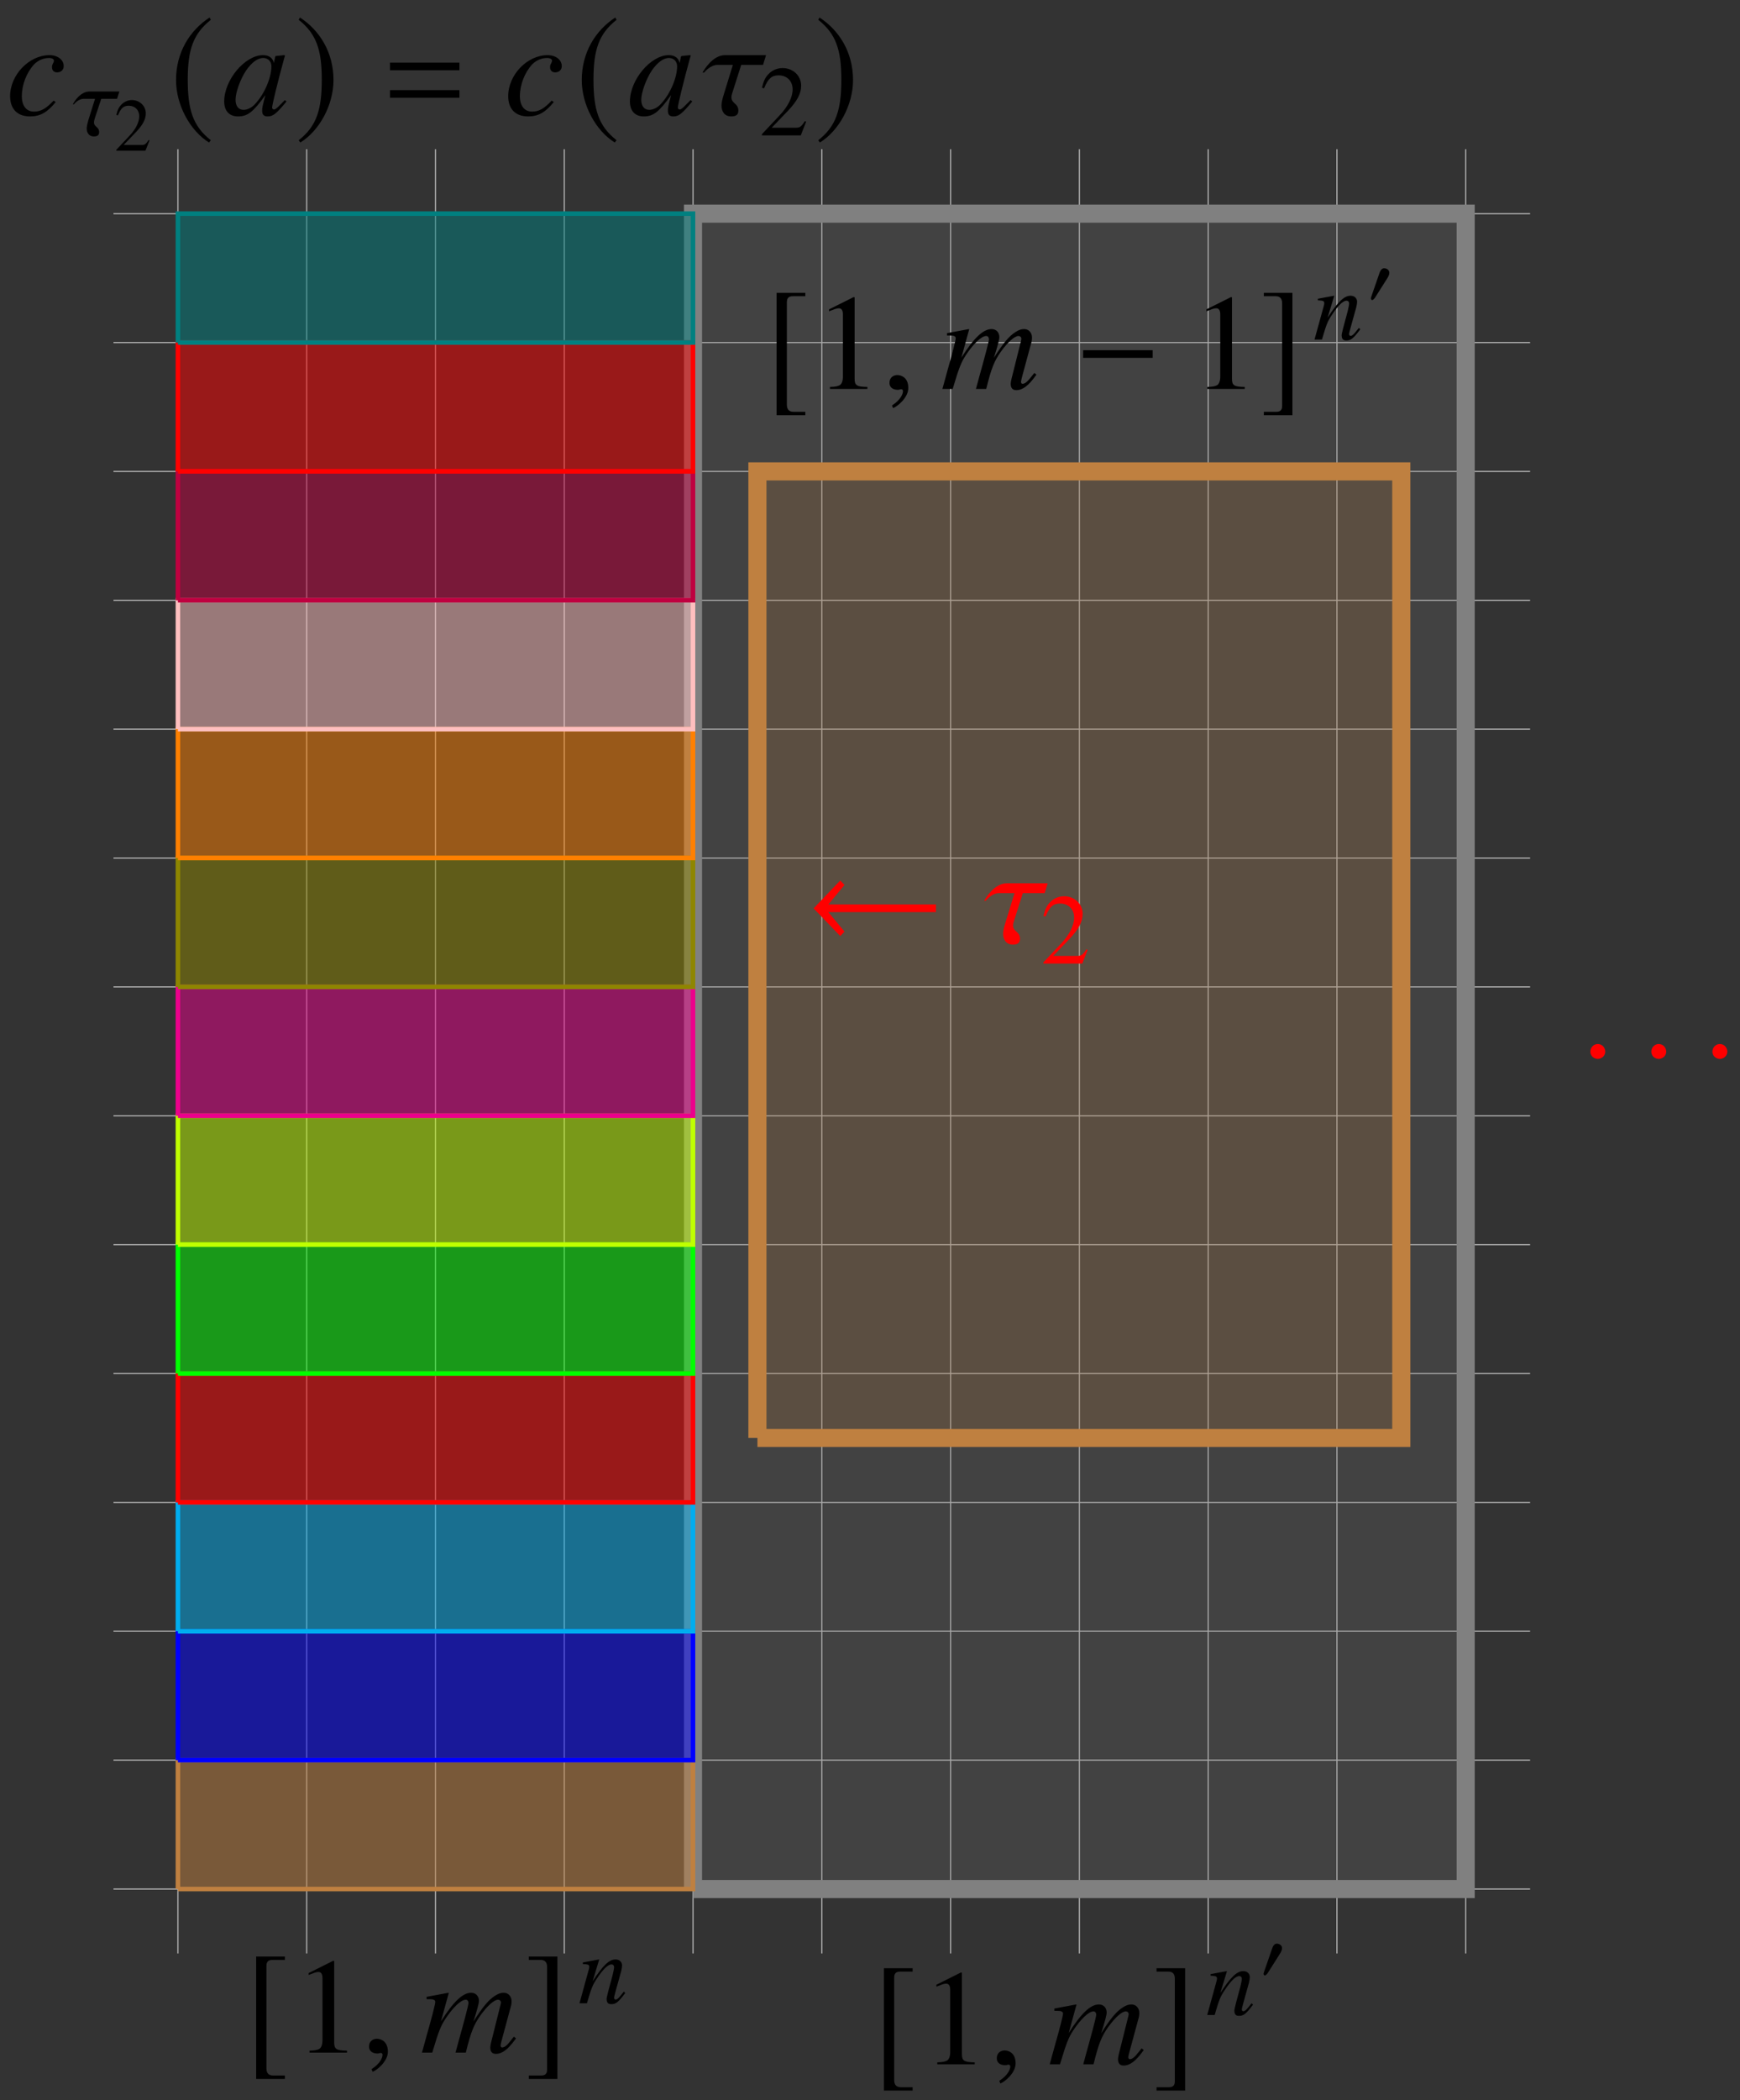 <?xml version="1.0" encoding="UTF-8"?>
<svg xmlns="http://www.w3.org/2000/svg" xmlns:xlink="http://www.w3.org/1999/xlink" width="153.2pt" height="184.769pt" viewBox="0 0 153.2 184.769" version="1.1">
<rect x="0" y="0" width="153.2" height="184.769" fill="#333333" stroke="none"/>
<defs>
<g>
<symbol overflow="visible" id="glyph0-0">
<path style="stroke:none;" d=""/>
</symbol>
<symbol overflow="visible" id="glyph0-1">
<path style="stroke:none;" d="M 3.578 2.016 L 2.547 2.016 C 2.156 2.016 1.953 1.812 1.953 1.391 L 1.953 -7.625 C 1.953 -8 2.109 -8.156 2.5 -8.156 L 3.578 -8.156 L 3.578 -8.453 L 1.047 -8.453 L 1.047 2.312 L 3.578 2.312 Z M 3.578 2.016 "/>
</symbol>
<symbol overflow="visible" id="glyph0-2">
<path style="stroke:none;" d="M 0.406 2.016 L 0.406 2.312 L 2.922 2.312 L 2.922 -8.453 L 0.406 -8.453 L 0.406 -8.156 L 1.438 -8.156 C 1.828 -8.156 2.016 -7.953 2.016 -7.531 L 2.016 1.484 C 2.016 1.859 1.859 2.016 1.484 2.016 Z M 0.406 2.016 "/>
</symbol>
<symbol overflow="visible" id="glyph0-3">
<path style="stroke:none;" d="M 6.859 -2.734 L 6.859 -3.406 L 0.734 -3.406 L 0.734 -2.734 Z M 6.859 -2.734 "/>
</symbol>
<symbol overflow="visible" id="glyph0-4">
<path style="stroke:none;" d="M 3.531 -8.578 C 1.797 -7.453 0.578 -5.516 0.578 -3.078 C 0.578 -0.844 1.844 1.406 3.484 2.422 L 3.641 2.219 C 2.062 0.984 1.609 -0.469 1.609 -3.109 C 1.609 -5.766 2.094 -7.141 3.641 -8.375 Z M 3.531 -8.578 "/>
</symbol>
<symbol overflow="visible" id="glyph0-5">
<path style="stroke:none;" d="M 0.453 -8.578 L 0.344 -8.375 C 1.891 -7.141 2.375 -5.766 2.375 -3.109 C 2.375 -0.469 1.922 0.984 0.344 2.219 L 0.484 2.422 C 2.141 1.406 3.406 -0.844 3.406 -3.078 C 3.406 -5.516 2.188 -7.453 0.453 -8.578 Z M 0.453 -8.578 "/>
</symbol>
<symbol overflow="visible" id="glyph0-6">
<path style="stroke:none;" d="M 11.5 -2.734 L 11.5 -3.406 L 2.031 -3.406 L 3.453 -5.125 L 3.078 -5.516 L 0.734 -3.062 L 3.078 -0.625 L 3.453 -1.016 L 2.031 -2.734 Z M 11.5 -2.734 "/>
</symbol>
<symbol overflow="visible" id="glyph1-0">
<path style="stroke:none;" d=""/>
</symbol>
<symbol overflow="visible" id="glyph1-1">
<path style="stroke:none;" d="M 4.703 0 L 4.703 -0.172 C 3.766 -0.188 3.578 -0.312 3.578 -0.891 L 3.578 -8.062 L 3.484 -8.078 L 1.328 -7 L 1.328 -6.828 C 1.469 -6.891 1.609 -6.938 1.656 -6.953 C 1.859 -7.047 2.062 -7.094 2.188 -7.094 C 2.438 -7.094 2.547 -6.906 2.547 -6.531 L 2.547 -1.109 C 2.547 -0.719 2.453 -0.438 2.266 -0.328 C 2.078 -0.234 1.906 -0.188 1.406 -0.172 L 1.406 0 Z M 4.703 0 "/>
</symbol>
<symbol overflow="visible" id="glyph2-0">
<path style="stroke:none;" d=""/>
</symbol>
<symbol overflow="visible" id="glyph2-1">
<path style="stroke:none;" d="M 2.328 -0.078 C 2.328 -1.062 1.641 -1.219 1.359 -1.219 C 1.062 -1.219 0.672 -1.047 0.672 -0.531 C 0.672 -0.047 1.094 0.078 1.406 0.078 C 1.5 0.078 1.547 0.062 1.594 0.047 C 1.641 0.031 1.672 0.031 1.703 0.031 C 1.781 0.031 1.859 0.078 1.859 0.188 C 1.859 0.422 1.672 0.953 0.891 1.453 L 0.984 1.688 C 1.344 1.562 2.328 0.781 2.328 -0.078 Z M 2.328 -0.078 "/>
</symbol>
<symbol overflow="visible" id="glyph2-2">
<path style="stroke:none;" d="M 8.422 -1.25 L 8.234 -1.406 L 7.984 -1.094 C 7.641 -0.641 7.406 -0.453 7.203 -0.453 C 7.109 -0.453 7.062 -0.516 7.062 -0.641 C 7.062 -0.688 7.109 -0.906 7.188 -1.188 L 8 -4.188 C 8.016 -4.25 8.031 -4.438 8.031 -4.516 C 8.031 -4.953 7.734 -5.266 7.344 -5.266 C 7.094 -5.266 6.891 -5.203 6.594 -5.016 C 6.016 -4.656 5.516 -4.062 4.672 -2.734 C 4.969 -3.656 5.156 -4.328 5.156 -4.547 C 5.156 -4.984 4.875 -5.266 4.469 -5.266 C 3.734 -5.266 2.906 -4.484 1.812 -2.75 L 2.5 -5.25 L 2.469 -5.266 L 0.547 -4.906 L 0.547 -4.703 L 0.844 -4.703 C 1.172 -4.703 1.312 -4.625 1.312 -4.453 C 1.312 -4.297 1.047 -3.219 0.609 -1.703 L 0.141 0 L 1.047 0 C 1.609 -1.891 1.797 -2.344 2.203 -2.969 C 2.875 -3.984 3.578 -4.656 4 -4.656 C 4.141 -4.656 4.234 -4.547 4.234 -4.344 C 4.234 -4.203 3.906 -2.922 3.391 -1.094 L 3.094 0 L 4 0 C 4.453 -1.844 4.703 -2.438 5.281 -3.266 C 5.875 -4.094 6.484 -4.656 6.844 -4.656 C 6.984 -4.656 7.094 -4.547 7.094 -4.406 C 7.094 -4.344 7.062 -4.219 7 -3.984 L 6.312 -1.234 C 6.188 -0.766 6.156 -0.562 6.156 -0.438 C 6.156 -0.078 6.328 0.109 6.641 0.109 C 7.203 0.109 7.719 -0.281 8.359 -1.172 Z M 8.422 -1.25 "/>
</symbol>
<symbol overflow="visible" id="glyph2-3">
<path style="stroke:none;" d="M 4.375 -1.141 L 4.188 -1.266 C 3.531 -0.562 3.062 -0.297 2.469 -0.297 C 1.797 -0.297 1.391 -0.797 1.391 -1.656 C 1.391 -2.672 1.812 -3.734 2.469 -4.453 C 2.828 -4.812 3.297 -5.016 3.781 -5.016 C 4.047 -5.016 4.219 -4.922 4.219 -4.781 C 4.219 -4.719 4.203 -4.656 4.141 -4.547 C 4.062 -4.406 4.047 -4.328 4.047 -4.203 C 4.047 -3.922 4.219 -3.75 4.5 -3.75 C 4.844 -3.75 5.078 -3.984 5.078 -4.297 C 5.078 -4.859 4.547 -5.266 3.828 -5.266 C 2.031 -5.266 0.359 -3.531 0.359 -1.656 C 0.359 -0.531 1 0.125 2.109 0.125 C 3.016 0.125 3.641 -0.234 4.375 -1.141 Z M 4.375 -1.141 "/>
</symbol>
<symbol overflow="visible" id="glyph2-4">
<path style="stroke:none;" d="M 5.688 -1.188 L 5.547 -1.312 L 5.219 -0.984 C 4.844 -0.594 4.703 -0.484 4.594 -0.484 C 4.5 -0.484 4.422 -0.562 4.422 -0.641 C 4.422 -0.891 4.922 -2.938 5.484 -4.984 C 5.516 -5.109 5.531 -5.125 5.562 -5.234 L 5.469 -5.266 L 4.75 -5.188 L 4.703 -5.156 L 4.578 -4.578 C 4.484 -5.016 4.141 -5.266 3.625 -5.266 C 2.031 -5.266 0.203 -3.094 0.203 -1.188 C 0.203 -0.359 0.656 0.125 1.422 0.125 C 2.266 0.125 2.766 -0.266 3.828 -1.75 C 3.578 -0.766 3.547 -0.672 3.547 -0.375 C 3.547 -0.031 3.688 0.125 4.031 0.125 C 4.5 0.125 4.797 -0.109 5.688 -1.188 Z M 4.359 -4.281 C 4.359 -3.281 3.75 -1.859 2.938 -0.984 C 2.656 -0.656 2.25 -0.453 1.906 -0.453 C 1.469 -0.453 1.203 -0.781 1.203 -1.344 C 1.203 -1.984 1.625 -3.156 2.125 -3.906 C 2.609 -4.609 3.141 -5.016 3.641 -5.016 C 3.656 -5.016 3.672 -5.016 3.688 -5.016 C 4.094 -4.984 4.359 -4.703 4.359 -4.281 Z M 4.359 -4.281 "/>
</symbol>
<symbol overflow="visible" id="glyph2-5">
<path style="stroke:none;" d="M 5.625 -5.266 L 2.016 -5.266 C 0.922 -5.266 0.156 -3.953 0.031 -3.734 L 0.172 -3.734 C 0.234 -3.812 0.734 -4.406 1.344 -4.406 L 2.703 -4.406 L 1.906 -1.812 C 1.781 -1.422 1.703 -1.078 1.703 -0.828 C 1.703 -0.312 1.969 0.125 2.562 0.125 C 2.844 0.125 3.188 0.062 3.188 -0.375 C 3.188 -1.047 2.578 -0.984 2.578 -1.562 C 2.578 -1.688 2.609 -1.812 2.672 -2 L 3.438 -4.406 L 5.359 -4.406 Z M 5.625 -5.266 "/>
</symbol>
<symbol overflow="visible" id="glyph2-6">
<path style="stroke:none;" d="M 2.156 -0.516 C 2.156 -0.891 1.859 -1.188 1.5 -1.188 C 1.141 -1.188 0.844 -0.891 0.844 -0.516 C 0.844 -0.062 1.25 0.125 1.5 0.125 C 1.75 0.125 2.156 -0.078 2.156 -0.516 Z M 2.156 -0.516 "/>
</symbol>
<symbol overflow="visible" id="glyph3-0">
<path style="stroke:none;" d=""/>
</symbol>
<symbol overflow="visible" id="glyph3-1">
<path style="stroke:none;" d="M 4.156 -0.906 L 4.031 -1.031 C 3.969 -0.953 3.906 -0.875 3.844 -0.797 C 3.594 -0.469 3.438 -0.328 3.312 -0.328 C 3.234 -0.328 3.172 -0.391 3.172 -0.469 C 3.172 -0.547 3.203 -0.703 3.297 -1.031 L 3.797 -2.828 C 3.844 -3.016 3.875 -3.203 3.875 -3.328 C 3.875 -3.641 3.641 -3.859 3.297 -3.859 C 2.734 -3.859 2.188 -3.328 1.281 -1.938 L 1.859 -3.844 L 1.844 -3.859 L 0.422 -3.594 L 0.422 -3.453 C 0.875 -3.438 0.984 -3.391 0.984 -3.219 C 0.984 -3.172 0.969 -3.109 0.969 -3.062 L 0.125 0 L 0.781 0 C 1.188 -1.391 1.266 -1.578 1.656 -2.172 C 2.188 -2.984 2.625 -3.422 2.953 -3.422 C 3.078 -3.422 3.172 -3.328 3.172 -3.172 C 3.172 -3.062 3.109 -2.766 3.047 -2.5 L 2.656 -1.047 C 2.547 -0.594 2.516 -0.484 2.516 -0.391 C 2.516 -0.062 2.641 0.078 2.922 0.078 C 3.328 0.078 3.547 -0.094 4.156 -0.906 Z M 4.156 -0.906 "/>
</symbol>
<symbol overflow="visible" id="glyph3-2">
<path style="stroke:none;" d="M 4.125 -3.859 L 1.484 -3.859 C 0.672 -3.859 0.109 -2.906 0.031 -2.734 L 0.125 -2.734 C 0.172 -2.797 0.531 -3.219 0.984 -3.219 L 1.984 -3.219 L 1.391 -1.328 C 1.312 -1.047 1.25 -0.781 1.25 -0.609 C 1.25 -0.234 1.453 0.094 1.875 0.094 C 2.094 0.094 2.344 0.047 2.344 -0.281 C 2.344 -0.766 1.891 -0.734 1.891 -1.141 C 1.891 -1.234 1.906 -1.328 1.953 -1.469 L 2.531 -3.219 L 3.922 -3.219 Z M 4.125 -3.859 "/>
</symbol>
<symbol overflow="visible" id="glyph4-0">
<path style="stroke:none;" d=""/>
</symbol>
<symbol overflow="visible" id="glyph4-1">
<path style="stroke:none;" d="M 1.953 -2.703 C 1.953 -2.938 1.719 -3.094 1.5 -3.094 C 1.266 -3.094 1.141 -2.859 1.078 -2.656 L 0.391 -0.672 C 0.375 -0.609 0.328 -0.5 0.328 -0.438 C 0.328 -0.375 0.375 -0.297 0.438 -0.297 C 0.531 -0.297 0.641 -0.438 0.688 -0.5 L 1.766 -2.203 C 1.859 -2.344 1.953 -2.531 1.953 -2.703 Z M 1.953 -2.703 "/>
</symbol>
<symbol overflow="visible" id="glyph5-0">
<path style="stroke:none;" d=""/>
</symbol>
<symbol overflow="visible" id="glyph5-1">
<path style="stroke:none;" d="M 3.125 -0.906 L 3.047 -0.938 C 2.797 -0.562 2.703 -0.5 2.422 -0.5 L 0.844 -0.5 L 1.953 -1.656 C 2.531 -2.266 2.797 -2.766 2.797 -3.281 C 2.797 -3.938 2.25 -4.453 1.578 -4.453 C 1.203 -4.453 0.875 -4.297 0.625 -4.031 C 0.422 -3.812 0.312 -3.609 0.203 -3.141 L 0.344 -3.109 C 0.609 -3.75 0.844 -3.953 1.297 -3.953 C 1.844 -3.953 2.219 -3.578 2.219 -3.031 C 2.219 -2.516 1.922 -1.906 1.375 -1.328 L 0.203 -0.078 L 0.203 0 L 2.766 0 Z M 3.125 -0.906 "/>
</symbol>
<symbol overflow="visible" id="glyph6-0">
<path style="stroke:none;" d=""/>
</symbol>
<symbol overflow="visible" id="glyph6-1">
<path style="stroke:none;" d="M 6.594 -3.938 L 6.594 -4.609 L 0.484 -4.609 L 0.484 -3.938 Z M 6.594 -1.516 L 6.594 -2.188 L 0.484 -2.188 L 0.484 -1.516 Z M 6.594 -1.516 "/>
</symbol>
<symbol overflow="visible" id="glyph7-0">
<path style="stroke:none;" d=""/>
</symbol>
<symbol overflow="visible" id="glyph7-1">
<path style="stroke:none;" d="M 4.156 -1.203 L 4.047 -1.25 C 3.719 -0.75 3.609 -0.672 3.219 -0.672 L 1.125 -0.672 L 2.594 -2.203 C 3.375 -3.031 3.719 -3.688 3.719 -4.375 C 3.719 -5.25 3 -5.922 2.094 -5.922 C 1.609 -5.922 1.156 -5.734 0.828 -5.375 C 0.547 -5.078 0.422 -4.797 0.266 -4.188 L 0.453 -4.141 C 0.812 -5 1.125 -5.281 1.734 -5.281 C 2.469 -5.281 2.969 -4.781 2.969 -4.047 C 2.969 -3.359 2.562 -2.547 1.828 -1.766 L 0.266 -0.109 L 0.266 0 L 3.688 0 Z M 4.156 -1.203 "/>
</symbol>
</g>
</defs>
<g id="surface1">
<path style="fill:none;stroke-width:0.1;stroke-linecap:butt;stroke-linejoin:miter;stroke:rgb(70%,70%,70%);stroke-opacity:1;stroke-miterlimit:10;" d="M -5.671 -0.001 L 119.056 -0.001 M -5.671 11.339 L 119.056 11.339 M -5.671 22.678 L 119.056 22.678 M -5.671 34.014 L 119.056 34.014 M -5.671 45.354 L 119.056 45.354 M -5.671 56.694 L 119.056 56.694 M -5.671 68.03 L 119.056 68.03 M -5.671 79.37 L 119.056 79.37 M -5.671 90.71 L 119.056 90.71 M -5.671 102.046 L 119.056 102.046 M -5.671 113.385 L 119.056 113.385 M -5.671 124.725 L 119.056 124.725 M -5.671 136.061 L 119.056 136.061 M -5.671 147.401 L 119.056 147.401 M 0.001 -5.669 L 0.001 153.069 M 11.337 -5.669 L 11.337 153.069 M 22.677 -5.669 L 22.677 153.069 M 34.017 -5.669 L 34.017 153.069 M 45.353 -5.669 L 45.353 153.069 M 56.692 -5.669 L 56.692 153.069 M 68.032 -5.669 L 68.032 153.069 M 79.368 -5.669 L 79.368 153.069 M 90.708 -5.669 L 90.708 153.069 M 102.048 -5.669 L 102.048 153.069 M 113.384 -5.669 L 113.384 153.069 " transform="matrix(1,0,0,-1,15.663,166.198)"/>
<path style="fill-rule:nonzero;fill:rgb(50%,50%,50%);fill-opacity:0.2;stroke-width:1.594;stroke-linecap:butt;stroke-linejoin:miter;stroke:rgb(50%,50%,50%);stroke-opacity:1;stroke-miterlimit:10;" d="M 45.353 -0.001 L 113.384 -0.001 L 113.384 147.401 L 45.353 147.401 L 45.353 -0.001 " transform="matrix(1,0,0,-1,15.663,166.198)"/>
<path style="fill-rule:nonzero;fill:rgb(75%,50%,25%);fill-opacity:0.5;stroke-width:0.399;stroke-linecap:butt;stroke-linejoin:miter;stroke:rgb(75%,50%,25%);stroke-opacity:1;stroke-miterlimit:10;" d="M 0.001 -0.001 L 45.353 -0.001 L 45.353 11.339 L 0.001 11.339 L 0.001 -0.001 " transform="matrix(1,0,0,-1,15.663,166.198)"/>
<path style="fill-rule:nonzero;fill:rgb(0%,0%,100%);fill-opacity:0.5;stroke-width:0.399;stroke-linecap:butt;stroke-linejoin:miter;stroke:rgb(0%,0%,100%);stroke-opacity:1;stroke-miterlimit:10;" d="M 0.001 11.339 L 45.353 11.339 L 45.353 22.678 L 0.001 22.678 L 0.001 11.339 " transform="matrix(1,0,0,-1,15.663,166.198)"/>
<path style="fill-rule:nonzero;fill:rgb(0%,67.839%,93.729%);fill-opacity:0.5;stroke-width:0.399;stroke-linecap:butt;stroke-linejoin:miter;stroke:rgb(0%,67.839%,93.729%);stroke-opacity:1;stroke-miterlimit:10;" d="M 0.001 22.678 L 45.353 22.678 L 45.353 34.014 L 0.001 34.014 L 0.001 22.678 " transform="matrix(1,0,0,-1,15.663,166.198)"/>
<path style="fill-rule:nonzero;fill:rgb(100%,0%,0%);fill-opacity:0.5;stroke-width:0.399;stroke-linecap:butt;stroke-linejoin:miter;stroke:rgb(100%,0%,0%);stroke-opacity:1;stroke-miterlimit:10;" d="M 0.001 34.014 L 45.353 34.014 L 45.353 45.354 L 0.001 45.354 L 0.001 34.014 " transform="matrix(1,0,0,-1,15.663,166.198)"/>
<path style="fill-rule:nonzero;fill:rgb(0%,100%,0%);fill-opacity:0.5;stroke-width:0.399;stroke-linecap:butt;stroke-linejoin:miter;stroke:rgb(0%,100%,0%);stroke-opacity:1;stroke-miterlimit:10;" d="M 0.001 45.354 L 45.353 45.354 L 45.353 56.694 L 0.001 56.694 L 0.001 45.354 " transform="matrix(1,0,0,-1,15.663,166.198)"/>
<path style="fill-rule:nonzero;fill:rgb(75%,100%,0%);fill-opacity:0.5;stroke-width:0.399;stroke-linecap:butt;stroke-linejoin:miter;stroke:rgb(75%,100%,0%);stroke-opacity:1;stroke-miterlimit:10;" d="M 0.001 56.694 L 45.353 56.694 L 45.353 68.03 L 0.001 68.03 L 0.001 56.694 " transform="matrix(1,0,0,-1,15.663,166.198)"/>
<path style="fill-rule:nonzero;fill:rgb(92.549%,0%,54.9%);fill-opacity:0.5;stroke-width:0.399;stroke-linecap:butt;stroke-linejoin:miter;stroke:rgb(92.549%,0%,54.9%);stroke-opacity:1;stroke-miterlimit:10;" d="M 0.001 68.03 L 45.353 68.03 L 45.353 79.37 L 0.001 79.37 L 0.001 68.03 " transform="matrix(1,0,0,-1,15.663,166.198)"/>
<path style="fill-rule:nonzero;fill:rgb(55.489%,52.55%,0%);fill-opacity:0.5;stroke-width:0.399;stroke-linecap:butt;stroke-linejoin:miter;stroke:rgb(55.489%,52.55%,0%);stroke-opacity:1;stroke-miterlimit:10;" d="M 0.001 79.37 L 45.353 79.37 L 45.353 90.71 L 0.001 90.71 L 0.001 79.37 " transform="matrix(1,0,0,-1,15.663,166.198)"/>
<path style="fill-rule:nonzero;fill:rgb(100%,50%,0%);fill-opacity:0.5;stroke-width:0.399;stroke-linecap:butt;stroke-linejoin:miter;stroke:rgb(100%,50%,0%);stroke-opacity:1;stroke-miterlimit:10;" d="M 0.001 90.71 L 45.353 90.71 L 45.353 102.046 L 0.001 102.046 L 0.001 90.71 " transform="matrix(1,0,0,-1,15.663,166.198)"/>
<path style="fill-rule:nonzero;fill:rgb(100%,75%,75%);fill-opacity:0.5;stroke-width:0.399;stroke-linecap:butt;stroke-linejoin:miter;stroke:rgb(100%,75%,75%);stroke-opacity:1;stroke-miterlimit:10;" d="M 0.001 102.046 L 45.353 102.046 L 45.353 113.385 L 0.001 113.385 L 0.001 102.046 " transform="matrix(1,0,0,-1,15.663,166.198)"/>
<path style="fill-rule:nonzero;fill:rgb(75%,0%,25%);fill-opacity:0.5;stroke-width:0.399;stroke-linecap:butt;stroke-linejoin:miter;stroke:rgb(75%,0%,25%);stroke-opacity:1;stroke-miterlimit:10;" d="M 0.001 113.385 L 45.353 113.385 L 45.353 124.725 L 0.001 124.725 L 0.001 113.385 " transform="matrix(1,0,0,-1,15.663,166.198)"/>
<path style="fill-rule:nonzero;fill:rgb(100%,0%,0%);fill-opacity:0.5;stroke-width:0.399;stroke-linecap:butt;stroke-linejoin:miter;stroke:rgb(100%,0%,0%);stroke-opacity:1;stroke-miterlimit:10;" d="M 0.001 124.725 L 45.353 124.725 L 45.353 136.061 L 0.001 136.061 L 0.001 124.725 " transform="matrix(1,0,0,-1,15.663,166.198)"/>
<path style="fill-rule:nonzero;fill:rgb(0%,50%,50%);fill-opacity:0.5;stroke-width:0.399;stroke-linecap:butt;stroke-linejoin:miter;stroke:rgb(0%,50%,50%);stroke-opacity:1;stroke-miterlimit:10;" d="M 0.001 136.061 L 45.353 136.061 L 45.353 147.401 L 0.001 147.401 L 0.001 136.061 " transform="matrix(1,0,0,-1,15.663,166.198)"/>
<g style="fill:rgb(0%,0%,0%);fill-opacity:1;">
  <use xlink:href="#glyph0-1" x="21.506" y="180.591"/>
</g>
<g style="fill:rgb(0%,0%,0%);fill-opacity:1;">
  <use xlink:href="#glyph1-1" x="25.846" y="180.591"/>
</g>
<g style="fill:rgb(0%,0%,0%);fill-opacity:1;">
  <use xlink:href="#glyph2-1" x="31.823" y="180.591"/>
</g>
<g style="fill:rgb(0%,0%,0%);fill-opacity:1;">
  <use xlink:href="#glyph2-2" x="37.012" y="180.591"/>
</g>
<g style="fill:rgb(0%,0%,0%);fill-opacity:1;">
  <use xlink:href="#glyph0-2" x="46.153" y="180.591"/>
</g>
<g style="fill:rgb(0%,0%,0%);fill-opacity:1;">
  <use xlink:href="#glyph3-1" x="50.896" y="176.251"/>
</g>
<g style="fill:rgb(0%,0%,0%);fill-opacity:1;">
  <use xlink:href="#glyph0-1" x="76.776" y="181.619"/>
</g>
<g style="fill:rgb(0%,0%,0%);fill-opacity:1;">
  <use xlink:href="#glyph1-1" x="81.116" y="181.619"/>
</g>
<g style="fill:rgb(0%,0%,0%);fill-opacity:1;">
  <use xlink:href="#glyph2-1" x="87.093" y="181.619"/>
</g>
<g style="fill:rgb(0%,0%,0%);fill-opacity:1;">
  <use xlink:href="#glyph2-2" x="92.282" y="181.619"/>
</g>
<g style="fill:rgb(0%,0%,0%);fill-opacity:1;">
  <use xlink:href="#glyph0-2" x="101.423" y="181.619"/>
</g>
<g style="fill:rgb(0%,0%,0%);fill-opacity:1;">
  <use xlink:href="#glyph3-1" x="106.166" y="177.279"/>
</g>
<g style="fill:rgb(0%,0%,0%);fill-opacity:1;">
  <use xlink:href="#glyph4-1" x="110.926" y="174.097"/>
</g>
<g style="fill:rgb(0%,0%,0%);fill-opacity:1;">
  <use xlink:href="#glyph0-1" x="67.328" y="34.218"/>
</g>
<g style="fill:rgb(0%,0%,0%);fill-opacity:1;">
  <use xlink:href="#glyph1-1" x="71.668" y="34.218"/>
</g>
<g style="fill:rgb(0%,0%,0%);fill-opacity:1;">
  <use xlink:href="#glyph2-1" x="77.645" y="34.218"/>
</g>
<g style="fill:rgb(0%,0%,0%);fill-opacity:1;">
  <use xlink:href="#glyph2-2" x="82.834" y="34.218"/>
</g>
<g style="fill:rgb(0%,0%,0%);fill-opacity:1;">
  <use xlink:href="#glyph0-3" x="94.632" y="34.218"/>
</g>
<g style="fill:rgb(0%,0%,0%);fill-opacity:1;">
  <use xlink:href="#glyph1-1" x="104.892" y="34.218"/>
</g>
<g style="fill:rgb(0%,0%,0%);fill-opacity:1;">
  <use xlink:href="#glyph0-2" x="110.87" y="34.218"/>
</g>
<g style="fill:rgb(0%,0%,0%);fill-opacity:1;">
  <use xlink:href="#glyph3-1" x="115.612" y="29.878"/>
</g>
<g style="fill:rgb(0%,0%,0%);fill-opacity:1;">
  <use xlink:href="#glyph4-1" x="120.373" y="26.696"/>
</g>
<g style="fill:rgb(0%,0%,0%);fill-opacity:1;">
  <use xlink:href="#glyph2-3" x="0.531" y="10.118"/>
</g>
<g style="fill:rgb(0%,0%,0%);fill-opacity:1;">
  <use xlink:href="#glyph3-2" x="6.384" y="11.911"/>
</g>
<g style="fill:rgb(0%,0%,0%);fill-opacity:1;">
  <use xlink:href="#glyph5-1" x="10.04" y="13.256"/>
</g>
<g style="fill:rgb(0%,0%,0%);fill-opacity:1;">
  <use xlink:href="#glyph0-4" x="14.921" y="10.118"/>
</g>
<g style="fill:rgb(0%,0%,0%);fill-opacity:1;">
  <use xlink:href="#glyph2-4" x="19.536" y="10.118"/>
</g>
<g style="fill:rgb(0%,0%,0%);fill-opacity:1;">
  <use xlink:href="#glyph0-5" x="25.956" y="10.118"/>
</g>
<g style="fill:rgb(0%,0%,0%);fill-opacity:1;">
  <use xlink:href="#glyph6-1" x="33.855" y="10.118"/>
</g>
<g style="fill:rgb(0%,0%,0%);fill-opacity:1;">
  <use xlink:href="#glyph2-3" x="44.385" y="10.118"/>
</g>
<g style="fill:rgb(0%,0%,0%);fill-opacity:1;">
  <use xlink:href="#glyph0-4" x="50.644" y="10.118"/>
</g>
<g style="fill:rgb(0%,0%,0%);fill-opacity:1;">
  <use xlink:href="#glyph2-4" x="55.259" y="10.118"/>
</g>
<g style="fill:rgb(0%,0%,0%);fill-opacity:1;">
  <use xlink:href="#glyph2-5" x="61.822" y="10.118"/>
</g>
<g style="fill:rgb(0%,0%,0%);fill-opacity:1;">
  <use xlink:href="#glyph7-1" x="66.819" y="11.911"/>
</g>
<g style="fill:rgb(0%,0%,0%);fill-opacity:1;">
  <use xlink:href="#glyph0-5" x="71.701" y="10.118"/>
</g>
<path style="fill-rule:nonzero;fill:rgb(75%,50%,25%);fill-opacity:0.2;stroke-width:1.594;stroke-linecap:butt;stroke-linejoin:miter;stroke:rgb(75%,50%,25%);stroke-opacity:1;stroke-miterlimit:10;" d="M 51.025 39.686 L 107.716 39.686 L 107.716 124.725 L 51.025 124.725 L 51.025 39.686 " transform="matrix(1,0,0,-1,15.663,166.198)"/>
<g style="fill:rgb(100%,0%,0%);fill-opacity:1;">
  <use xlink:href="#glyph0-6" x="70.901" y="82.982"/>
</g>
<g style="fill:rgb(100%,0%,0%);fill-opacity:1;">
  <use xlink:href="#glyph2-5" x="86.619" y="82.982"/>
</g>
<g style="fill:rgb(100%,0%,0%);fill-opacity:1;">
  <use xlink:href="#glyph7-1" x="91.604" y="84.775"/>
</g>
<g style="fill:rgb(100%,0%,0%);fill-opacity:1;">
  <use xlink:href="#glyph2-6" x="139.18" y="93.041"/>
</g>
<g style="fill:rgb(100%,0%,0%);fill-opacity:1;">
  <use xlink:href="#glyph2-6" x="144.548" y="93.041"/>
</g>
<g style="fill:rgb(100%,0%,0%);fill-opacity:1;">
  <use xlink:href="#glyph2-6" x="149.928" y="93.041"/>
</g>
</g>
</svg>
